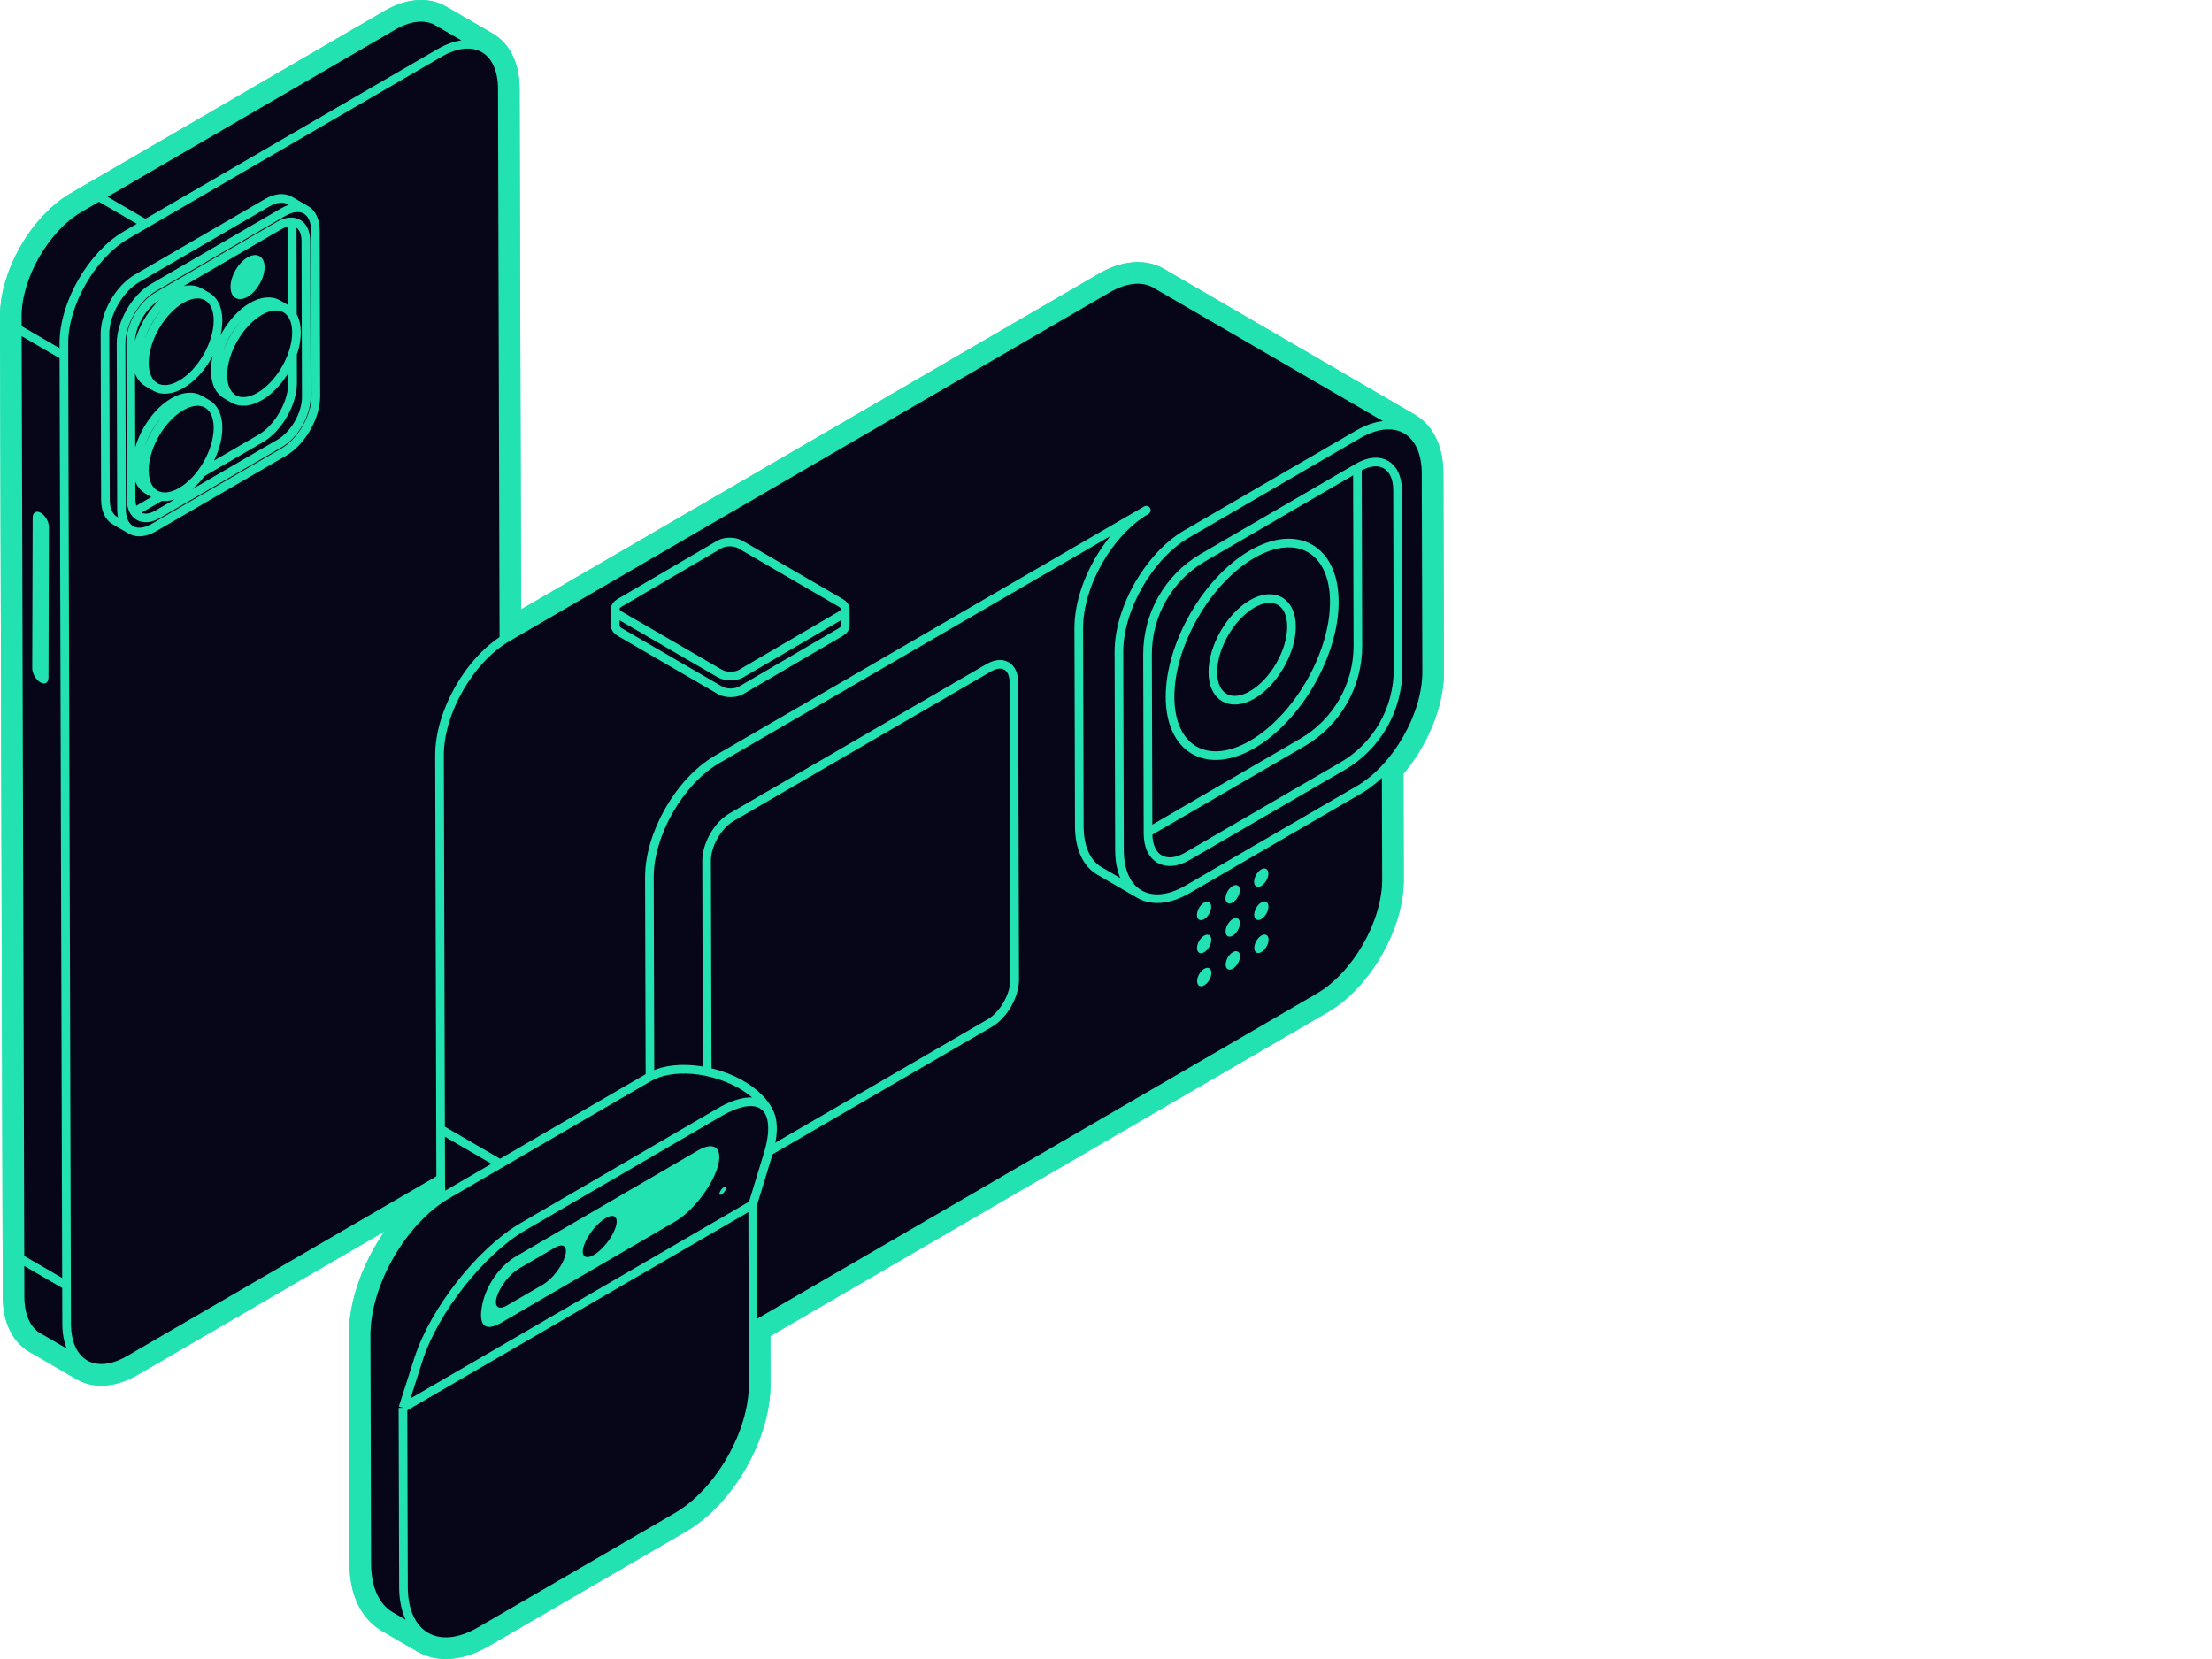 <?xml version="1.0" encoding="UTF-8"?>
<svg xmlns="http://www.w3.org/2000/svg" width="128" height="96" viewBox="0 0 128 96" fill="none">
  <g id="variant=mobile, color=primary, bg-color=body" clip-path="url(#clip0_509_26056)">
    <g id="ramblr_gfx_devices_mobile">
      <g id="Group">
        <g id="Group_2">
          <path id="Vector" d="M5.864 79.181C5.524 79.181 5.212 79.103 4.937 78.948L2.354 77.448C1.595 77.092 1.163 76.218 1.16 75.043L1 18.32C0.993 16.016 2.609 13.2 4.601 12.042L22.747 1.499C23.317 1.168 23.861 1 24.365 1C24.704 1 25.015 1.078 25.289 1.231L27.985 2.79C28.68 3.18 29.065 4.013 29.068 5.136L29.228 61.86C29.234 64.165 27.618 66.981 25.626 68.139L7.481 78.683C6.911 79.013 6.367 79.181 5.864 79.181Z" stroke="#23E2B1" stroke-width="2" stroke-linecap="round" stroke-linejoin="round"></path>
          <g id="Group_3">
            <path id="Vector_2" d="M14.328 17.174C13.785 17.489 13.342 17.235 13.34 16.607C13.338 15.978 13.778 15.21 14.322 14.895C14.866 14.579 15.309 14.833 15.311 15.461C15.312 16.09 14.872 16.858 14.328 17.174Z" stroke="#23E2B1" stroke-width="2" stroke-linecap="round" stroke-linejoin="round"></path>
            <path id="Vector_3" d="M27.985 2.791C27.33 2.424 26.432 2.484 25.443 3.058L7.297 13.602C5.306 14.759 3.69 17.574 3.696 19.879L3.856 76.603C3.863 78.908 5.489 79.841 7.481 78.683L25.627 68.14C27.618 66.983 29.234 64.165 29.228 61.86L29.068 5.137C29.065 3.976 28.65 3.163 27.985 2.791ZM27.985 2.791L25.289 1.232C24.634 0.865 23.735 0.925 22.747 1.499L4.601 12.043C2.61 13.2 0.994 16.015 1 18.32L1.16 75.044C1.163 76.269 1.624 77.107 2.355 77.449L4.939 78.95M3.85 74.388L1.154 72.822M1 19.016L3.696 20.583M5.727 11.389L8.423 12.956M17.694 12.14C18.035 12.332 18.248 12.749 18.25 13.344L18.277 22.929C18.28 24.114 17.45 25.561 16.427 26.156L8.896 30.532C8.387 30.827 7.924 30.858 7.588 30.669M17.694 12.14C17.358 11.951 16.896 11.981 16.388 12.276L8.857 16.652C7.832 17.248 7.002 18.695 7.005 19.878L7.032 29.463C7.034 30.059 7.246 30.477 7.588 30.669M17.694 12.14L16.763 11.599C16.426 11.409 15.964 11.44 15.456 11.735L7.925 16.111C6.9 16.706 6.07 18.153 6.074 19.337L6.101 28.922C6.102 29.518 6.315 29.936 6.656 30.127L7.588 30.669M11.987 17.158C12.374 17.38 12.614 17.858 12.616 18.537C12.618 19.216 12.381 19.971 11.997 20.641C11.613 21.312 11.081 21.898 10.493 22.239C9.906 22.58 9.372 22.613 8.985 22.391M11.987 17.158C11.6 16.936 11.067 16.97 10.479 17.311C9.892 17.653 9.36 18.238 8.975 18.908C8.591 19.579 8.353 20.334 8.355 21.013C8.357 21.692 8.598 22.169 8.985 22.391M11.987 17.158L11.546 16.902C11.159 16.68 10.625 16.713 10.037 17.055C9.45 17.396 8.918 17.982 8.534 18.652C8.149 19.322 7.912 20.077 7.914 20.757C7.916 21.436 8.156 21.913 8.544 22.135L8.985 22.391M11.987 23.371C12.374 23.593 12.614 24.07 12.616 24.75C12.618 25.429 12.381 26.183 11.997 26.854C11.613 27.524 11.081 28.11 10.493 28.451C9.906 28.793 9.372 28.826 8.985 28.604M11.987 23.371C11.6 23.149 11.067 23.182 10.479 23.524C9.892 23.865 9.36 24.45 8.975 25.121C8.591 25.791 8.353 26.546 8.355 27.226C8.357 27.905 8.598 28.382 8.985 28.604M11.987 23.371L11.546 23.114C11.159 22.892 10.625 22.926 10.037 23.267C9.45 23.608 8.918 24.194 8.534 24.864C8.149 25.534 7.912 26.289 7.914 26.969C7.916 27.648 8.156 28.125 8.544 28.347L8.985 28.604M16.528 17.856C16.915 18.078 17.155 18.555 17.157 19.235C17.159 19.914 16.922 20.669 16.538 21.339C16.153 22.009 15.621 22.595 15.034 22.937C14.446 23.278 13.913 23.311 13.526 23.089M16.528 17.856C16.141 17.634 15.608 17.668 15.02 18.009C14.432 18.35 13.901 18.936 13.516 19.606C13.132 20.276 12.894 21.031 12.896 21.711C12.898 22.39 13.139 22.867 13.526 23.089M16.528 17.856L16.086 17.599C15.7 17.378 15.166 17.411 14.578 17.753C13.991 18.094 13.459 18.679 13.075 19.35C12.69 20.02 12.453 20.775 12.455 21.454C12.457 22.134 12.697 22.611 13.084 22.833L13.526 23.089M9.317 28.725L7.777 29.619M11.667 27.359L15.082 25.375C16.106 24.78 16.936 23.333 16.933 22.15L16.928 20.473M16.907 12.84L16.922 18.252M16.194 25.651C17.04 25.16 17.726 23.963 17.724 22.985L17.698 13.932C17.695 12.954 17.004 12.558 16.158 13.049L9.088 17.158C8.242 17.649 7.557 18.845 7.56 19.823L7.585 28.876C7.588 29.854 8.278 30.251 9.123 29.759L16.194 25.651Z" stroke="#23E2B1" stroke-width="2" stroke-linecap="round" stroke-linejoin="round"></path>
            <path id="Vector_4" d="M2.334 39.485C2.594 39.636 2.805 39.516 2.806 39.215L2.831 30.494C2.832 30.195 2.622 29.828 2.362 29.677C2.103 29.526 1.891 29.648 1.89 29.947L1.865 38.668C1.865 38.969 2.076 39.335 2.334 39.485Z" stroke="#23E2B1" stroke-width="2" stroke-linecap="round" stroke-linejoin="round"></path>
          </g>
        </g>
        <g id="Group_4">
          <path id="Vector_5" d="M39.829 78.436C39.451 78.436 39.106 78.346 38.802 78.171L26.663 71.117C25.918 70.689 25.507 69.787 25.503 68.575L25.433 43.711C25.426 41.208 27.183 38.147 29.35 36.888L64.078 16.709C64.689 16.354 65.297 16.166 65.837 16.166C66.211 16.166 66.554 16.254 66.855 16.427L81.364 24.857C82.114 25.298 82.519 26.197 82.523 27.397L82.555 38.873C82.561 40.627 81.671 42.764 80.288 44.318L80.213 44.402L80.231 50.888C80.238 53.395 78.483 56.456 76.319 57.714L41.59 77.892C40.97 78.253 40.377 78.436 39.829 78.436Z" stroke="#23E2B1" stroke-width="2" stroke-linecap="round" stroke-linejoin="round"></path>
          <path id="Vector_6" d="M69.685 56.058C69.458 56.19 69.272 56.513 69.273 56.776C69.274 57.038 69.46 57.145 69.687 57.013C69.914 56.881 70.1 56.558 70.099 56.296C70.098 56.033 69.912 55.926 69.685 56.058ZM71.337 55.098C71.11 55.23 70.924 55.553 70.925 55.816C70.926 56.078 71.112 56.185 71.339 56.053C71.57 55.919 71.756 55.596 71.755 55.334C71.754 55.071 71.567 54.964 71.337 55.098ZM72.993 54.136C72.766 54.268 72.58 54.591 72.581 54.854C72.582 55.116 72.768 55.223 72.995 55.091C73.222 54.959 73.408 54.636 73.407 54.374C73.406 54.111 73.22 54.004 72.993 54.136ZM69.679 54.143C69.452 54.275 69.267 54.598 69.267 54.861C69.268 55.128 69.455 55.235 69.682 55.103C69.909 54.971 70.094 54.648 70.094 54.381C70.093 54.118 69.906 54.011 69.679 54.143ZM71.331 53.183C71.104 53.315 70.919 53.638 70.92 53.901C70.92 54.168 71.107 54.275 71.334 54.143C71.565 54.009 71.75 53.685 71.749 53.419C71.749 53.156 71.562 53.049 71.331 53.183ZM72.987 52.221C72.76 52.353 72.575 52.676 72.576 52.939C72.576 53.206 72.763 53.312 72.99 53.181C73.217 53.049 73.402 52.725 73.401 52.459C73.401 52.196 73.214 52.089 72.987 52.221ZM69.674 52.233C69.447 52.364 69.261 52.688 69.262 52.95C69.263 53.213 69.45 53.32 69.677 53.188C69.903 53.056 70.089 52.733 70.088 52.47C70.087 52.208 69.901 52.101 69.674 52.233ZM71.326 51.273C71.099 51.404 70.913 51.728 70.914 51.99C70.915 52.253 71.102 52.36 71.329 52.228C71.559 52.094 71.745 51.77 71.744 51.508C71.743 51.245 71.557 51.139 71.326 51.273ZM72.982 50.31C72.755 50.442 72.569 50.766 72.57 51.028C72.571 51.291 72.758 51.398 72.984 51.266C73.212 51.134 73.397 50.811 73.396 50.548C73.395 50.286 73.209 50.178 72.982 50.31Z" stroke="#23E2B1" stroke-width="2" stroke-linecap="round" stroke-linejoin="round"></path>
          <path id="Vector_7" d="M38.808 78.173L26.663 71.117C25.95 70.707 25.507 69.827 25.503 68.575L25.433 43.711C25.426 41.206 27.18 38.148 29.35 36.888L64.078 16.709C65.16 16.08 66.142 16.018 66.855 16.426L81.381 24.866M81.381 24.866C80.667 24.446 79.677 24.503 78.585 25.138L68.661 30.904C66.495 32.163 64.741 35.221 64.748 37.725L64.78 49.202C64.787 51.706 66.553 52.723 68.719 51.465L78.643 45.698C80.808 44.44 82.563 41.378 82.556 38.873L82.523 27.397C82.52 26.155 82.084 25.28 81.381 24.866ZM65.935 51.741L63.595 50.382C62.894 49.966 62.46 49.069 62.456 47.829L62.424 36.353C62.417 33.848 64.166 30.782 66.332 29.524L41.495 43.944C39.325 45.205 37.571 48.263 37.578 50.768L37.648 75.631C37.655 78.136 39.421 79.153 41.59 77.892L76.319 57.713C78.484 56.455 80.239 53.392 80.232 50.888L80.213 44.405M78.547 27.073L78.576 37.353C78.583 39.664 77.36 41.803 75.371 42.959L66.432 48.153M25.495 65.342L37.639 72.398M48.911 35.244C48.91 35.114 48.823 34.984 48.65 34.884L42.853 31.515C42.51 31.316 41.958 31.314 41.617 31.513L35.854 34.884C35.684 34.983 35.599 35.114 35.6 35.245C35.601 35.376 35.687 35.506 35.858 35.606L41.656 38.974C42.002 39.175 42.554 39.173 42.894 38.974L48.658 35.604C48.828 35.504 48.912 35.374 48.911 35.244ZM48.911 35.244L48.914 36.211C48.915 36.341 48.831 36.471 48.66 36.57L42.897 39.941C42.557 40.14 42.004 40.142 41.658 39.941L35.861 36.572C35.69 36.473 35.604 36.342 35.603 36.211V35.245M42.389 67.85C41.589 68.315 40.94 67.939 40.937 67.018L40.889 49.805C40.886 48.88 41.532 47.755 42.332 47.29L57.216 38.642C58.012 38.179 58.665 38.549 58.668 39.474L58.716 56.687C58.719 57.608 58.07 58.739 57.274 59.202L42.389 67.85ZM68.713 49.55C67.459 50.279 66.436 49.692 66.432 48.242L66.403 37.873C66.397 35.562 67.619 33.423 69.609 32.267L78.59 27.048C79.844 26.32 80.867 26.907 80.871 28.357L80.9 38.725C80.907 41.037 79.684 43.175 77.695 44.331L68.713 49.55ZM72.473 43.073C69.853 44.595 67.714 43.368 67.706 40.339C67.697 37.305 69.822 33.6 72.442 32.078C75.065 30.554 77.204 31.781 77.213 34.814C77.222 37.844 75.096 41.548 72.473 43.073ZM72.465 40.207C71.211 40.935 70.188 40.349 70.184 38.898C70.18 37.448 71.196 35.677 72.45 34.948C73.704 34.22 74.731 34.804 74.735 36.254C74.739 37.704 73.719 39.478 72.465 40.207Z" stroke="#23E2B1" stroke-width="2" stroke-linecap="round" stroke-linejoin="round"></path>
        </g>
        <g id="Group_5">
          <path id="Vector_8" d="M25.802 95C25.377 95 24.988 94.9 24.645 94.702L24.573 94.658L22.58 93.499C21.709 92.98 21.227 91.906 21.223 90.476L21.186 77.293C21.178 74.294 23.282 70.628 25.876 69.121L37.431 62.407C37.65 62.282 37.948 62.125 38.31 62.028C38.695 61.924 39.12 61.871 39.573 61.871C40.135 61.871 40.716 61.951 41.3 62.109C42.359 62.392 43.289 62.901 43.922 63.541C44.195 63.817 44.399 64.106 44.529 64.398C44.583 64.509 44.622 64.628 44.65 64.755C44.657 64.788 44.663 64.819 44.668 64.85C44.759 65.382 44.669 66.092 44.41 66.904L43.555 69.706L43.584 80.088C43.592 82.906 41.617 86.35 39.181 87.766L27.781 94.39C27.084 94.795 26.418 95 25.802 95Z" stroke="#23E2B1" stroke-width="2" stroke-linecap="round" stroke-linejoin="round"></path>
          <path id="Vector_9" d="M40.391 66.57L29.884 72.687C28.906 73.256 28.128 74.383 27.903 75.513C27.671 76.681 28.043 77.103 29.021 76.533L39.078 70.678C40.056 70.109 41.146 68.726 41.508 67.593C41.87 66.459 41.368 66 40.391 66.57ZM32.688 72.728C32.5 73.315 31.936 74.032 31.429 74.328L29.337 75.545C28.83 75.841 28.57 75.603 28.758 75.016C28.946 74.428 29.511 73.71 30.017 73.415L32.109 72.198C32.616 71.903 32.876 72.14 32.688 72.728ZM35.625 71.018C35.437 71.605 34.872 72.323 34.365 72.618C33.858 72.913 33.599 72.675 33.786 72.088C33.974 71.501 34.539 70.783 35.046 70.488C35.553 70.193 35.812 70.43 35.625 71.018ZM41.758 69.118C41.656 69.177 41.605 69.13 41.642 69.011C41.68 68.893 41.793 68.75 41.895 68.691C41.997 68.631 42.049 68.678 42.011 68.797C41.973 68.916 41.861 69.058 41.758 69.118Z" stroke="#23E2B1" stroke-width="2" stroke-linecap="round" stroke-linejoin="round"></path>
          <path id="Vector_10" d="M43.555 69.706L43.584 80.089C43.592 82.907 41.618 86.351 39.181 87.767L27.781 94.391C25.344 95.807 23.355 94.666 23.347 91.848L23.318 81.465M43.555 69.706L44.41 66.906C45.31 64.087 44.065 62.948 41.633 64.364L30.255 70.988C27.823 72.404 25.112 75.846 24.212 78.665L23.318 81.465M43.555 69.706L23.318 81.465M44.668 64.85C44.596 64.416 44.342 63.968 43.922 63.542C43.292 62.905 42.36 62.394 41.3 62.11C40.238 61.823 39.177 61.795 38.31 62.029C37.969 62.121 37.687 62.262 37.431 62.408L25.875 69.122C23.282 70.629 21.177 74.294 21.186 77.294L21.223 90.477C21.227 91.957 21.745 93.002 22.58 93.501L24.567 94.656" stroke="#23E2B1" stroke-width="2" stroke-linecap="round" stroke-linejoin="round"></path>
        </g>
      </g>
      <g id="Group_6">
        <g id="Group_7">
          <path id="Vector_11" d="M5.864 79.181C5.524 79.181 5.212 79.103 4.937 78.948L2.354 77.448C1.595 77.092 1.163 76.218 1.16 75.043L1 18.32C0.993 16.016 2.609 13.2 4.601 12.042L22.747 1.499C23.317 1.168 23.861 1 24.365 1C24.704 1 25.015 1.078 25.289 1.231L27.985 2.79C28.68 3.18 29.065 4.013 29.068 5.136L29.228 61.86C29.234 64.165 27.618 66.981 25.626 68.139L7.481 78.683C6.911 79.013 6.367 79.181 5.864 79.181Z" fill="#060618"></path>
          <g id="Group_8">
            <path id="Vector_12" d="M14.328 17.174C13.785 17.489 13.342 17.235 13.34 16.607C13.338 15.978 13.778 15.21 14.322 14.895C14.866 14.579 15.309 14.833 15.311 15.461C15.312 16.09 14.872 16.858 14.328 17.174Z" fill="#23E2B1"></path>
            <path id="Vector_13" d="M27.985 2.791C27.33 2.424 26.432 2.484 25.443 3.058L7.297 13.602C5.306 14.759 3.69 17.574 3.696 19.879L3.856 76.603C3.863 78.908 5.489 79.841 7.481 78.683L25.627 68.14C27.618 66.983 29.234 64.165 29.228 61.86L29.068 5.137C29.065 3.976 28.65 3.163 27.985 2.791ZM27.985 2.791L25.289 1.232C24.634 0.865 23.735 0.925 22.747 1.499L4.601 12.043C2.61 13.2 0.994 16.015 1 18.32L1.16 75.044C1.163 76.269 1.624 77.107 2.355 77.449L4.939 78.95M3.85 74.388L1.154 72.822M1 19.016L3.696 20.583M5.727 11.389L8.423 12.956M17.694 12.14C18.035 12.332 18.248 12.749 18.25 13.344L18.277 22.929C18.28 24.114 17.45 25.561 16.427 26.156L8.896 30.532C8.387 30.827 7.924 30.858 7.588 30.669M17.694 12.14C17.358 11.951 16.896 11.981 16.388 12.276L8.857 16.652C7.832 17.248 7.002 18.695 7.005 19.878L7.032 29.463C7.034 30.059 7.246 30.477 7.588 30.669M17.694 12.14L16.763 11.599C16.426 11.409 15.964 11.44 15.456 11.735L7.925 16.111C6.9 16.706 6.07 18.153 6.074 19.337L6.101 28.922C6.102 29.518 6.315 29.936 6.656 30.127L7.588 30.669M11.987 17.158C12.374 17.38 12.614 17.858 12.616 18.537C12.618 19.216 12.381 19.971 11.997 20.641C11.613 21.312 11.081 21.898 10.493 22.239C9.906 22.58 9.372 22.613 8.985 22.391M11.987 17.158C11.6 16.936 11.067 16.97 10.479 17.311C9.892 17.653 9.36 18.238 8.975 18.908C8.591 19.579 8.353 20.334 8.355 21.013C8.357 21.692 8.598 22.169 8.985 22.391M11.987 17.158L11.546 16.902C11.159 16.68 10.625 16.713 10.037 17.055C9.45 17.396 8.918 17.982 8.534 18.652C8.149 19.322 7.912 20.077 7.914 20.757C7.916 21.436 8.156 21.913 8.544 22.135L8.985 22.391M11.987 23.371C12.374 23.593 12.614 24.07 12.616 24.75C12.618 25.429 12.381 26.183 11.997 26.854C11.613 27.524 11.081 28.11 10.493 28.451C9.906 28.793 9.372 28.826 8.985 28.604M11.987 23.371C11.6 23.149 11.067 23.182 10.479 23.524C9.892 23.865 9.36 24.45 8.975 25.121C8.591 25.791 8.353 26.546 8.355 27.226C8.357 27.905 8.598 28.382 8.985 28.604M11.987 23.371L11.546 23.114C11.159 22.892 10.625 22.926 10.037 23.267C9.45 23.608 8.918 24.194 8.534 24.864C8.149 25.534 7.912 26.289 7.914 26.969C7.916 27.648 8.156 28.125 8.544 28.347L8.985 28.604M16.528 17.856C16.915 18.078 17.155 18.555 17.157 19.235C17.159 19.914 16.922 20.669 16.538 21.339C16.153 22.009 15.621 22.595 15.034 22.937C14.446 23.278 13.913 23.311 13.526 23.089M16.528 17.856C16.141 17.634 15.608 17.668 15.02 18.009C14.432 18.35 13.901 18.936 13.516 19.606C13.132 20.276 12.894 21.031 12.896 21.711C12.898 22.39 13.139 22.867 13.526 23.089M16.528 17.856L16.086 17.599C15.7 17.378 15.166 17.411 14.578 17.753C13.991 18.094 13.459 18.679 13.075 19.35C12.69 20.02 12.453 20.775 12.455 21.454C12.457 22.134 12.697 22.611 13.084 22.833L13.526 23.089M9.317 28.725L7.777 29.619M11.667 27.359L15.082 25.375C16.106 24.78 16.936 23.333 16.933 22.15L16.928 20.473M16.907 12.84L16.922 18.252M16.194 25.651C17.04 25.16 17.726 23.963 17.724 22.985L17.698 13.932C17.695 12.954 17.004 12.558 16.158 13.049L9.088 17.158C8.242 17.649 7.557 18.845 7.56 19.823L7.585 28.876C7.588 29.854 8.278 30.251 9.123 29.759L16.194 25.651Z" stroke="#23E2B1" stroke-width="0.5" stroke-miterlimit="10"></path>
            <path id="Vector_14" d="M2.334 39.485C2.594 39.636 2.805 39.516 2.806 39.215L2.831 30.494C2.832 30.195 2.622 29.828 2.362 29.677C2.103 29.526 1.891 29.648 1.89 29.947L1.865 38.668C1.865 38.969 2.076 39.335 2.334 39.485Z" fill="#23E2B1"></path>
          </g>
        </g>
        <g id="Group_9">
          <path id="Vector_15" d="M39.829 78.436C39.451 78.436 39.106 78.346 38.802 78.171L26.663 71.117C25.918 70.689 25.507 69.787 25.503 68.575L25.433 43.711C25.426 41.208 27.183 38.147 29.35 36.888L64.078 16.709C64.689 16.354 65.297 16.166 65.837 16.166C66.211 16.166 66.554 16.254 66.855 16.427L81.364 24.857C82.114 25.298 82.519 26.197 82.523 27.397L82.555 38.873C82.561 40.627 81.671 42.764 80.288 44.318L80.213 44.402L80.231 50.888C80.238 53.395 78.483 56.456 76.319 57.714L41.59 77.892C40.97 78.253 40.377 78.436 39.829 78.436Z" fill="#060618"></path>
          <path id="Vector_16" d="M69.685 56.058C69.458 56.19 69.272 56.513 69.273 56.776C69.274 57.038 69.46 57.145 69.687 57.013C69.914 56.881 70.1 56.558 70.099 56.296C70.098 56.033 69.912 55.926 69.685 56.058ZM71.337 55.098C71.11 55.23 70.924 55.553 70.925 55.816C70.926 56.078 71.112 56.185 71.339 56.053C71.57 55.919 71.756 55.596 71.755 55.334C71.754 55.071 71.567 54.964 71.337 55.098ZM72.993 54.136C72.766 54.268 72.58 54.591 72.581 54.854C72.582 55.116 72.768 55.223 72.995 55.091C73.222 54.959 73.408 54.636 73.407 54.374C73.406 54.111 73.22 54.004 72.993 54.136ZM69.679 54.143C69.452 54.275 69.267 54.598 69.267 54.861C69.268 55.128 69.455 55.235 69.682 55.103C69.909 54.971 70.094 54.648 70.094 54.381C70.093 54.118 69.906 54.011 69.679 54.143ZM71.331 53.183C71.104 53.315 70.919 53.638 70.92 53.901C70.92 54.168 71.107 54.275 71.334 54.143C71.565 54.009 71.75 53.685 71.749 53.419C71.749 53.156 71.562 53.049 71.331 53.183ZM72.987 52.221C72.76 52.353 72.575 52.676 72.576 52.939C72.576 53.206 72.763 53.312 72.99 53.181C73.217 53.049 73.402 52.725 73.401 52.459C73.401 52.196 73.214 52.089 72.987 52.221ZM69.674 52.233C69.447 52.364 69.261 52.688 69.262 52.95C69.263 53.213 69.45 53.32 69.677 53.188C69.903 53.056 70.089 52.733 70.088 52.47C70.087 52.208 69.901 52.101 69.674 52.233ZM71.326 51.273C71.099 51.404 70.913 51.728 70.914 51.99C70.915 52.253 71.102 52.36 71.329 52.228C71.559 52.094 71.745 51.77 71.744 51.508C71.743 51.245 71.557 51.139 71.326 51.273ZM72.982 50.31C72.755 50.442 72.569 50.766 72.57 51.028C72.571 51.291 72.758 51.398 72.984 51.266C73.212 51.134 73.397 50.811 73.396 50.548C73.395 50.286 73.209 50.178 72.982 50.31Z" fill="#23E2B1"></path>
          <path id="Vector_17" d="M38.808 78.173L26.663 71.117C25.95 70.707 25.507 69.827 25.503 68.575L25.433 43.711C25.426 41.206 27.18 38.148 29.35 36.888L64.078 16.709C65.16 16.08 66.142 16.018 66.855 16.426L81.381 24.866M81.381 24.866C80.667 24.446 79.677 24.503 78.585 25.138L68.661 30.904C66.495 32.163 64.741 35.221 64.748 37.725L64.78 49.202C64.787 51.706 66.553 52.723 68.719 51.465L78.643 45.698C80.808 44.44 82.563 41.378 82.556 38.873L82.523 27.397C82.52 26.155 82.084 25.28 81.381 24.866ZM65.935 51.741L63.595 50.382C62.894 49.966 62.46 49.069 62.456 47.829L62.424 36.353C62.417 33.848 64.166 30.782 66.332 29.524L41.495 43.944C39.325 45.205 37.571 48.263 37.578 50.768L37.648 75.631C37.655 78.136 39.421 79.153 41.59 77.892L76.319 57.713C78.484 56.455 80.239 53.392 80.232 50.888L80.213 44.405M78.547 27.073L78.576 37.353C78.583 39.664 77.36 41.803 75.371 42.959L66.432 48.153M25.495 65.342L37.639 72.398M48.911 35.244C48.91 35.114 48.823 34.984 48.65 34.884L42.853 31.515C42.51 31.316 41.958 31.314 41.617 31.513L35.854 34.884C35.684 34.983 35.599 35.114 35.6 35.245C35.601 35.376 35.687 35.506 35.858 35.606L41.656 38.974C42.002 39.175 42.554 39.173 42.894 38.974L48.658 35.604C48.828 35.504 48.912 35.374 48.911 35.244ZM48.911 35.244L48.914 36.211C48.915 36.341 48.831 36.471 48.66 36.57L42.897 39.941C42.557 40.14 42.004 40.142 41.658 39.941L35.861 36.572C35.69 36.473 35.604 36.342 35.603 36.211V35.245M42.389 67.85C41.589 68.315 40.94 67.939 40.937 67.018L40.889 49.805C40.886 48.88 41.532 47.755 42.332 47.29L57.216 38.642C58.012 38.179 58.665 38.549 58.668 39.474L58.716 56.687C58.719 57.608 58.07 58.739 57.274 59.202L42.389 67.85ZM68.713 49.55C67.459 50.279 66.436 49.692 66.432 48.242L66.403 37.873C66.397 35.562 67.619 33.423 69.609 32.267L78.59 27.048C79.844 26.32 80.867 26.907 80.871 28.357L80.9 38.725C80.907 41.037 79.684 43.175 77.695 44.331L68.713 49.55ZM72.473 43.073C69.853 44.595 67.714 43.368 67.706 40.339C67.697 37.305 69.822 33.6 72.442 32.078C75.065 30.554 77.204 31.781 77.213 34.814C77.222 37.844 75.096 41.548 72.473 43.073ZM72.465 40.207C71.211 40.935 70.188 40.349 70.184 38.898C70.18 37.448 71.196 35.677 72.45 34.948C73.704 34.22 74.731 34.804 74.735 36.254C74.739 37.704 73.719 39.478 72.465 40.207Z" stroke="#23E2B1" stroke-width="0.5" stroke-linecap="round" stroke-linejoin="round"></path>
        </g>
        <g id="Group_10">
          <path id="Vector_18" d="M25.802 95C25.377 95 24.988 94.9 24.645 94.702L24.573 94.658L22.58 93.499C21.709 92.98 21.227 91.906 21.223 90.476L21.186 77.293C21.178 74.294 23.282 70.628 25.876 69.121L37.431 62.407C37.65 62.282 37.948 62.125 38.31 62.028C38.695 61.924 39.12 61.871 39.573 61.871C40.135 61.871 40.716 61.951 41.3 62.109C42.359 62.392 43.289 62.901 43.922 63.541C44.195 63.817 44.399 64.106 44.529 64.398C44.583 64.509 44.622 64.628 44.65 64.755C44.657 64.788 44.663 64.819 44.668 64.85C44.759 65.382 44.669 66.092 44.41 66.904L43.555 69.706L43.584 80.088C43.592 82.906 41.617 86.35 39.181 87.766L27.781 94.39C27.084 94.795 26.418 95 25.802 95Z" fill="#060618"></path>
          <path id="Vector_19" d="M40.391 66.57L29.884 72.687C28.906 73.256 28.128 74.383 27.903 75.513C27.671 76.681 28.043 77.103 29.021 76.533L39.078 70.678C40.056 70.109 41.146 68.726 41.508 67.593C41.87 66.459 41.368 66 40.391 66.57ZM32.688 72.728C32.5 73.315 31.936 74.032 31.429 74.328L29.337 75.545C28.83 75.841 28.57 75.603 28.758 75.016C28.946 74.428 29.511 73.71 30.017 73.415L32.109 72.198C32.616 71.903 32.876 72.14 32.688 72.728ZM35.625 71.018C35.437 71.605 34.872 72.323 34.365 72.618C33.858 72.913 33.599 72.675 33.786 72.088C33.974 71.501 34.539 70.783 35.046 70.488C35.553 70.193 35.812 70.43 35.625 71.018ZM41.758 69.118C41.656 69.177 41.605 69.13 41.642 69.011C41.68 68.893 41.793 68.75 41.895 68.691C41.997 68.631 42.049 68.678 42.011 68.797C41.973 68.916 41.861 69.058 41.758 69.118Z" fill="#23E2B1"></path>
          <path id="Vector_20" d="M43.555 69.706L43.584 80.089C43.592 82.907 41.618 86.351 39.181 87.767L27.781 94.391C25.344 95.807 23.355 94.666 23.347 91.848L23.318 81.465M43.555 69.706L44.41 66.906C45.31 64.087 44.065 62.948 41.633 64.364L30.255 70.988C27.823 72.404 25.112 75.846 24.212 78.665L23.318 81.465M43.555 69.706L23.318 81.465M44.668 64.85C44.596 64.416 44.342 63.968 43.922 63.542C43.292 62.905 42.36 62.394 41.3 62.11C40.238 61.823 39.177 61.795 38.31 62.029C37.969 62.121 37.687 62.262 37.431 62.408L25.875 69.122C23.282 70.629 21.177 74.294 21.186 77.294L21.223 90.477C21.227 91.957 21.745 93.002 22.58 93.501L24.567 94.656" stroke="#23E2B1" stroke-width="0.5" stroke-miterlimit="10"></path>
        </g>
      </g>
    </g>
  </g>
  <defs>
    <clipPath id="clip0_509_26056">
      <rect width="128" height="96" fill="white"></rect>
    </clipPath>
  </defs>
</svg>
